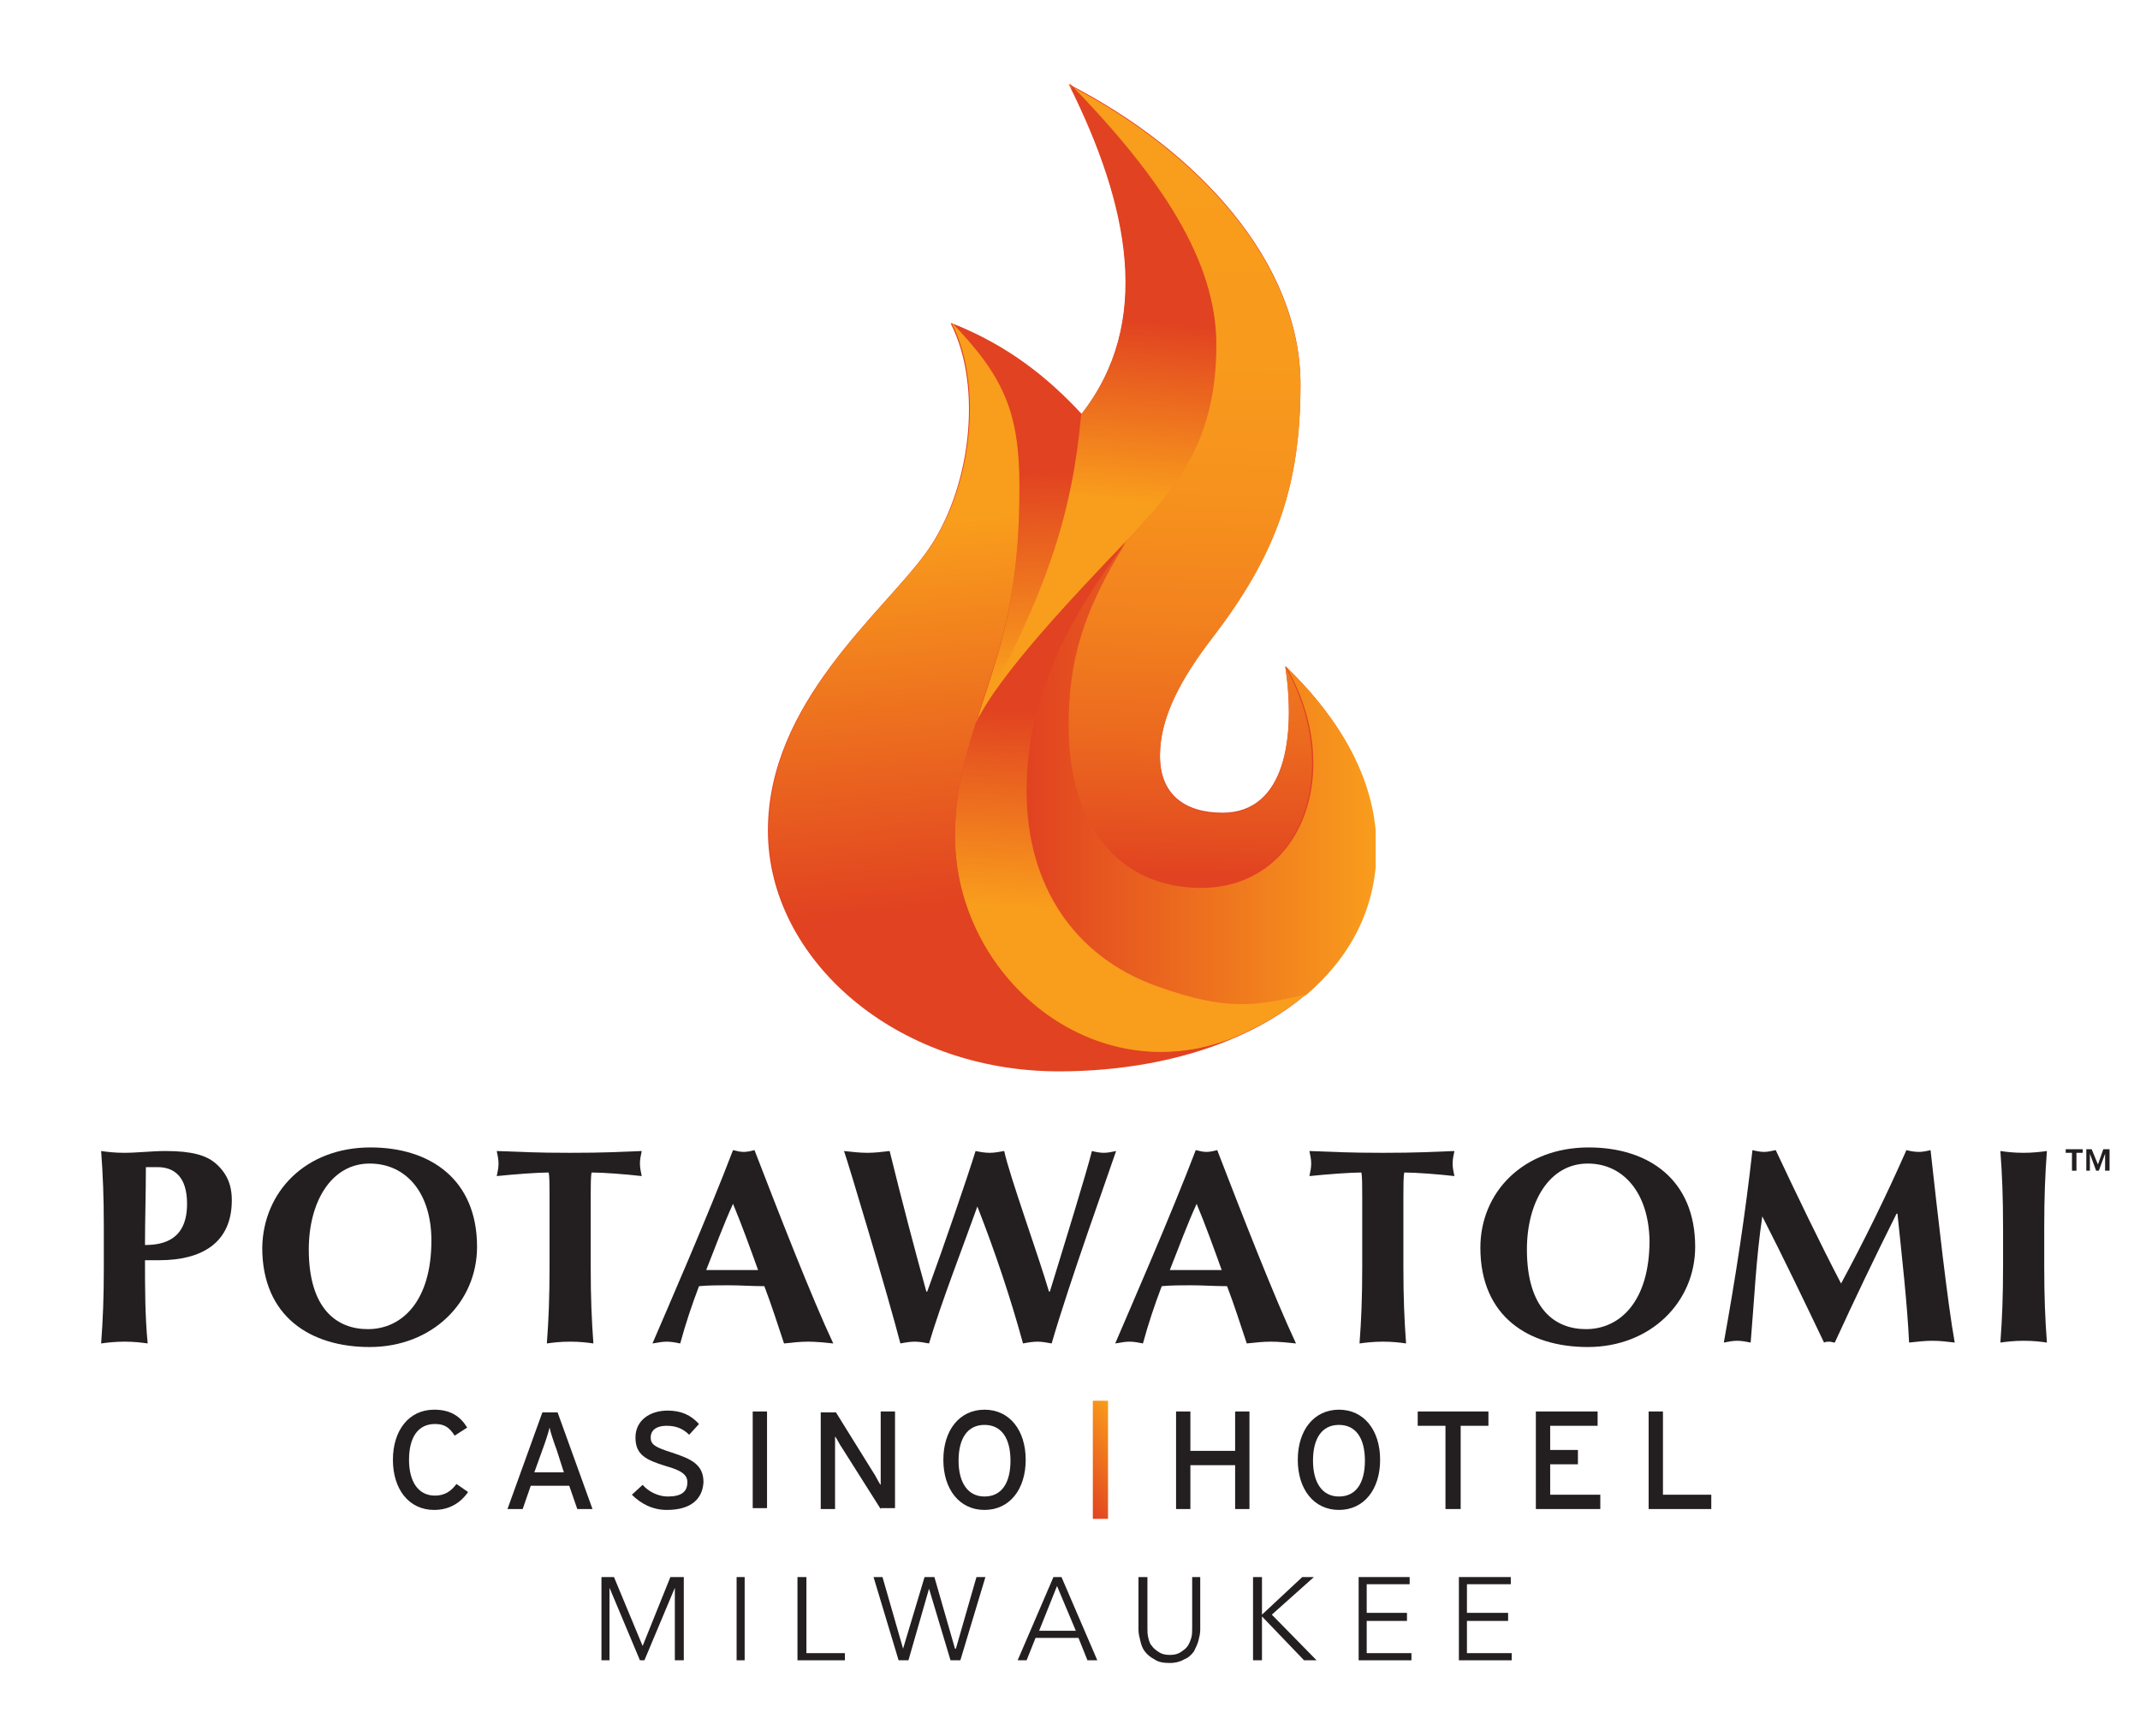<?xml version="1.0" encoding="utf-8"?>
<!-- Generator: Adobe Illustrator 28.0.0, SVG Export Plug-In . SVG Version: 6.00 Build 0)  -->
<svg version="1.1" id="Layer_1" xmlns="http://www.w3.org/2000/svg" xmlns:xlink="http://www.w3.org/1999/xlink" x="0px" y="0px"
	 viewBox="0 0 239.1 194" style="enable-background:new 0 0 239.1 194;" xml:space="preserve">
<style type="text/css">
	.st0{clip-path:url(#SVGID_00000041269929031054287570000005818826295745841082_);}
	.st1{clip-path:url(#SVGID_00000005262163905209346050000006456365554968851876_);fill:#E14221;}
	
		.st2{clip-path:url(#SVGID_00000066509022104634340470000015121346164348544661_);fill:url(#SVGID_00000177453296705864216740000013092670523677886873_);}
	
		.st3{clip-path:url(#SVGID_00000102519238246958972970000001978748809701818774_);fill:url(#SVGID_00000041268309006573981120000002027850102949639823_);}
	
		.st4{clip-path:url(#SVGID_00000137117646793362218010000009471065442258013872_);fill:url(#SVGID_00000059281030627146591610000004811113639867211153_);}
	
		.st5{clip-path:url(#SVGID_00000156567829405371163770000008457602432983343238_);fill:url(#SVGID_00000164476716404076205270000001743912130838172057_);}
	
		.st6{clip-path:url(#SVGID_00000004548373480623966490000001402620912969442477_);fill:url(#SVGID_00000060020094545917455240000001542380386068574369_);}
	
		.st7{clip-path:url(#SVGID_00000079471786918669478730000017612151210580243355_);fill:url(#SVGID_00000155838939156608044600000003294470445663759745_);}
	
		.st8{clip-path:url(#SVGID_00000176759429602031021050000007826614786675191971_);fill:url(#SVGID_00000105406737398473535090000008858366025800164257_);}
	.st9{clip-path:url(#SVGID_00000070111730230946932350000001763075829065675174_);fill:#231F20;}
	
		.st10{clip-path:url(#SVGID_00000092415362241138389770000003487164415824143536_);fill:url(#SVGID_00000121983576772526609330000014437078998677956007_);}
	.st11{clip-path:url(#SVGID_00000143608354445454810610000006201134738300017547_);fill:#231F20;}
</style>
<g id="_PCH_MKE__4_COLOR_VERTICAL_00000111163539784193508600000018315676988189547190_">
	<g>
		<defs>
			<rect id="SVGID_1_" x="-12.1" y="-17.5" width="267.1" height="232.4"/>
		</defs>
		<clipPath id="SVGID_00000097498593634514892690000011954307047596449429_">
			<use xlink:href="#SVGID_1_"  style="overflow:visible;"/>
		</clipPath>
		<g style="clip-path:url(#SVGID_00000097498593634514892690000011954307047596449429_);">
			<defs>
				<rect id="SVGID_00000018936748972693213520000001920214348805324442_" x="-12.1" y="-17.5" width="267.1" height="232.4"/>
			</defs>
			<clipPath id="SVGID_00000163071556179403167980000006881411853656361622_">
				<use xlink:href="#SVGID_00000018936748972693213520000001920214348805324442_"  style="overflow:visible;"/>
			</clipPath>
			<path style="clip-path:url(#SVGID_00000163071556179403167980000006881411853656361622_);fill:#E14221;" d="M143.6,74.4
				c1.2,7.9,0,16.4-7,16.4c-4.3,0-7-2.1-7-6.4c0-4.3,2.3-8.6,6-13.4c7.2-9.4,9.7-17.1,9.7-28.1c0-13.5-11.3-26-25.9-33.5
				c6.8,13.6,9.4,26.7,1.4,36.9c-3.7-4-8.2-7.7-14.6-10.2c3.7,7.2,2.2,18.8-2.7,25.6c-4.9,6.8-17.7,16.8-17.7,31.1
				c0,14.3,14.2,26.9,32.5,26.9c6.9,0,13.6-1.2,19.3-3.6c3.1-1.3,5.8-2.9,8.2-4.9c4.8-4.1,7.9-9.5,7.9-16.4
				C153.7,87.2,149.8,80.4,143.6,74.4"/>
		</g>
		<g style="clip-path:url(#SVGID_00000097498593634514892690000011954307047596449429_);">
			<defs>
				<path id="SVGID_00000160163904106486133330000014389720351318283395_" d="M113.9,54.4c0,7-0.6,13-2.9,20.3
					c-0.7,2.3-1.4,4.3-2,6.2c8.1-14.7,10.8-23.3,11.9-34.6c-3.7-4-8.2-7.7-14.6-10.2C112.1,42.1,113.9,46,113.9,54.4"/>
			</defs>
			<clipPath id="SVGID_00000006695650547589164720000013108542960435954560_">
				<use xlink:href="#SVGID_00000160163904106486133330000014389720351318283395_"  style="overflow:visible;"/>
			</clipPath>
			
				<linearGradient id="SVGID_00000105417120466152681530000001703253706101376700_" gradientUnits="userSpaceOnUse" x1="1.435" y1="192.944" x2="2.345" y2="192.944" gradientTransform="matrix(0.838 25.259 25.259 -0.838 -4761.351 178.123)">
				<stop  offset="0" style="stop-color:#E14221"/>
				<stop  offset="1" style="stop-color:#F99D1C"/>
			</linearGradient>
			
				<polygon style="clip-path:url(#SVGID_00000006695650547589164720000013108542960435954560_);fill:url(#SVGID_00000105417120466152681530000001703253706101376700_);" points="
				120.8,35.6 122.3,80.8 106.3,81.3 104.8,36.1 			"/>
		</g>
		<g style="clip-path:url(#SVGID_00000097498593634514892690000011954307047596449429_);">
			<defs>
				<path id="SVGID_00000137132266301821405650000004195510459060784824_" d="M135.8,38.6c0,10-3.8,15.5-10.1,22
					c-4.7,7.7-6.4,13.2-6.4,20.5c0,11.1,5.5,18.1,14.8,18.1c11.5,0,16-13.4,9.5-24.7c1.2,7.9,0,16.4-7,16.4c-4.3,0-7-2.1-7-6.4
					c0-4.3,2.3-8.6,6-13.4c7.2-9.4,9.7-17.1,9.7-28.1c0-13.5-11.3-26-25.9-33.5C129.7,19.8,135.8,29.2,135.8,38.6"/>
			</defs>
			<clipPath id="SVGID_00000153674135285621957520000005935072283743583156_">
				<use xlink:href="#SVGID_00000137132266301821405650000004195510459060784824_"  style="overflow:visible;"/>
			</clipPath>
			
				<linearGradient id="SVGID_00000065040168919782628530000012140867487990443710_" gradientUnits="userSpaceOnUse" x1="-0.389" y1="194.261" x2="0.521" y2="194.261" gradientTransform="matrix(2.856 -86.099 -86.099 -2.856 16860.15 619.216)">
				<stop  offset="0" style="stop-color:#E14221"/>
				<stop  offset="5.112523e-02" style="stop-color:#E44E20"/>
				<stop  offset="0.201" style="stop-color:#EC6A1F"/>
				<stop  offset="0.361" style="stop-color:#F2811E"/>
				<stop  offset="0.534" style="stop-color:#F6911D"/>
				<stop  offset="0.731" style="stop-color:#F89A1C"/>
				<stop  offset="1" style="stop-color:#F99D1C"/>
			</linearGradient>
			
				<polygon style="clip-path:url(#SVGID_00000153674135285621957520000005935072283743583156_);fill:url(#SVGID_00000065040168919782628530000012140867487990443710_);" points="
				116.4,99 119.4,8.4 153.2,9.5 150.2,100.2 			"/>
		</g>
		<g style="clip-path:url(#SVGID_00000097498593634514892690000011954307047596449429_);">
			<defs>
				<path id="SVGID_00000141429420547856648510000009212239069619387290_" d="M109,80.8c0.2-0.3,0.4-0.7,0.5-1
					C109.3,80.2,109.1,80.5,109,80.8"/>
			</defs>
			<clipPath id="SVGID_00000152964806663261838130000014349964415598019493_">
				<use xlink:href="#SVGID_00000141429420547856648510000009212239069619387290_"  style="overflow:visible;"/>
			</clipPath>
			
				<linearGradient id="SVGID_00000128456920949345692340000017292521379167353009_" gradientUnits="userSpaceOnUse" x1="110.037" y1="130.129" x2="110.947" y2="130.129" gradientTransform="matrix(-2.879100e-02 0.329 0.329 2.879100e-02 69.609 40.205)">
				<stop  offset="0" style="stop-color:#E14221"/>
				<stop  offset="1" style="stop-color:#F99D1C"/>
			</linearGradient>
			
				<polygon style="clip-path:url(#SVGID_00000152964806663261838130000014349964415598019493_);fill:url(#SVGID_00000128456920949345692340000017292521379167353009_);" points="
				109.6,79.8 109.5,80.9 108.9,80.8 109,79.8 			"/>
		</g>
		<g style="clip-path:url(#SVGID_00000097498593634514892690000011954307047596449429_);">
			<defs>
				<path id="SVGID_00000081638783567145333790000016930272599127594911_" d="M120.8,46.3c-1,11-3.7,19.5-11.3,33.5
					c3.3-5.6,10.4-13.1,16.3-19.3c6.3-6.5,10.1-11.9,10.1-22c0-9.4-6.2-18.7-16.4-29.2C126.2,23,128.9,36,120.8,46.3"/>
			</defs>
			<clipPath id="SVGID_00000010271453419790423570000002950005731347016112_">
				<use xlink:href="#SVGID_00000081638783567145333790000016930272599127594911_"  style="overflow:visible;"/>
			</clipPath>
			
				<linearGradient id="SVGID_00000042002355503313763540000014318847703507797122_" gradientUnits="userSpaceOnUse" x1="1.848" y1="192.924" x2="2.758" y2="192.924" gradientTransform="matrix(-1.93 22.057 22.057 1.93 -4128.302 -377.711)">
				<stop  offset="0" style="stop-color:#E14221"/>
				<stop  offset="1" style="stop-color:#F99D1C"/>
			</linearGradient>
			
				<polygon style="clip-path:url(#SVGID_00000010271453419790423570000002950005731347016112_);fill:url(#SVGID_00000042002355503313763540000014318847703507797122_);" points="
				142,9.9 135.6,82.1 103.4,79.3 109.7,7.1 			"/>
		</g>
		<g style="clip-path:url(#SVGID_00000097498593634514892690000011954307047596449429_);">
			<defs>
				<path id="SVGID_00000120548741673267241670000005705896653198875798_" d="M114.7,88.5c0,10.5,5.2,18.4,14.6,21.8
					c7.8,2.8,11.1,2.2,16.6,0.9c4.8-4.1,7.9-9.5,7.9-16.4c0-7.5-3.9-14.3-10.1-20.3c6.6,11.3,2,24.7-9.5,24.7
					c-9.2,0-14.8-7-14.8-18.1c0-7.3,1.6-12.8,6.4-20.5C119.2,69.3,114.7,78,114.7,88.5"/>
			</defs>
			<clipPath id="SVGID_00000122706204551625729400000016063516483169241770_">
				<use xlink:href="#SVGID_00000120548741673267241670000005705896653198875798_"  style="overflow:visible;"/>
			</clipPath>
			
				<linearGradient id="SVGID_00000003069687305132217920000006101507311451515792_" gradientUnits="userSpaceOnUse" x1="-0.576" y1="193.194" x2="0.334" y2="193.194" gradientTransform="matrix(42.937 0 0 -42.937 139.405 8381.944)">
				<stop  offset="0" style="stop-color:#E14221"/>
				<stop  offset="1" style="stop-color:#F99D1C"/>
			</linearGradient>
			
				<rect x="114.7" y="60.5" style="clip-path:url(#SVGID_00000122706204551625729400000016063516483169241770_);fill:url(#SVGID_00000003069687305132217920000006101507311451515792_);" width="39" height="52.5"/>
		</g>
		<g style="clip-path:url(#SVGID_00000097498593634514892690000011954307047596449429_);">
			<defs>
				<path id="SVGID_00000027593997309197434170000014987145222685787297_" d="M109,80.8c-1.3,4.2-2.3,7.9-2.3,12.6
					c0,15.8,15.4,28.8,31,22.6c3.1-1.3,5.8-2.9,8.2-4.9c-5.5,1.3-8.8,1.9-16.6-0.9c-9.3-3.3-14.6-11.3-14.6-21.8
					c0-10.4,4.5-19.2,11.1-27.9C119.5,67.1,111.9,75.1,109,80.8"/>
			</defs>
			<clipPath id="SVGID_00000038415360163805363740000004886052116599508158_">
				<use xlink:href="#SVGID_00000027593997309197434170000014987145222685787297_"  style="overflow:visible;"/>
			</clipPath>
			
				<linearGradient id="SVGID_00000051356445791975081380000005439996318467024045_" gradientUnits="userSpaceOnUse" x1="1.476" y1="192.958" x2="2.386" y2="192.958" gradientTransform="matrix(-1.106 24.061 24.061 1.106 -4514.255 -169.077)">
				<stop  offset="0" style="stop-color:#E14221"/>
				<stop  offset="1" style="stop-color:#F99D1C"/>
			</linearGradient>
			
				<polygon style="clip-path:url(#SVGID_00000038415360163805363740000004886052116599508158_);fill:url(#SVGID_00000051356445791975081380000005439996318467024045_);" points="
				148.7,60.7 145.8,124 103.8,122 106.7,58.7 			"/>
		</g>
		<g style="clip-path:url(#SVGID_00000097498593634514892690000011954307047596449429_);">
			<defs>
				<path id="SVGID_00000077314490590194449190000002001122696132093068_" d="M103.6,61.6c-4.9,6.8-17.7,16.8-17.7,31.1
					c0,14.3,14.2,26.9,32.5,26.9c6.9,0,13.6-1.2,19.3-3.6c-15.6,6.1-31-6.9-31-22.6c0-4.7,1-8.4,2.3-12.6v0v0c0.6-1.9,1.3-3.9,2-6.2
					c2.3-7.2,2.9-13.2,2.9-20.3c0-8.3-1.8-12.3-7.6-18.3C110,43.3,108.5,54.8,103.6,61.6"/>
			</defs>
			<clipPath id="SVGID_00000068643034350540462720000008551658682631874444_">
				<use xlink:href="#SVGID_00000077314490590194449190000002001122696132093068_"  style="overflow:visible;"/>
			</clipPath>
			
				<linearGradient id="SVGID_00000153704362723088257440000010537638698575701921_" gradientUnits="userSpaceOnUse" x1="-0.637" y1="194.518" x2="0.272" y2="194.518" gradientTransform="matrix(-4.109 -46.972 -46.972 4.109 9247.942 -728.632)">
				<stop  offset="0" style="stop-color:#E14221"/>
				<stop  offset="1" style="stop-color:#F99D1C"/>
			</linearGradient>
			
				<polygon style="clip-path:url(#SVGID_00000068643034350540462720000008551658682631874444_);fill:url(#SVGID_00000153704362723088257440000010537638698575701921_);" points="
				86.3,126.7 78.4,36.7 137.3,31.5 145.2,121.5 			"/>
		</g>
		<g style="clip-path:url(#SVGID_00000097498593634514892690000011954307047596449429_);">
			<defs>
				<rect id="SVGID_00000049925213884079225300000002061360530992947625_" x="-12.1" y="-17.5" width="267.1" height="232.4"/>
			</defs>
			<clipPath id="SVGID_00000037694161050288125010000017342301988406083472_">
				<use xlink:href="#SVGID_00000049925213884079225300000002061360530992947625_"  style="overflow:visible;"/>
			</clipPath>
			<path style="clip-path:url(#SVGID_00000037694161050288125010000017342301988406083472_);fill:#231F20;" d="M11.6,137.2
				c0-3.5-0.1-5.9-0.3-8.6c0.7,0.1,1.5,0.2,2.6,0.2c1.4,0,3.1-0.2,4.6-0.2c3,0,4.5,0.5,5.5,1.3c1.3,1.1,1.9,2.4,1.9,4.2
				c0,4.8-3.4,6.7-8.1,6.7h-1.6c0,3.1,0,6.2,0.3,9.3c-0.7-0.1-1.5-0.2-2.6-0.2c-1,0-1.9,0.1-2.6,0.2c0.2-2.7,0.3-5.1,0.3-8.6V137.2z
				 M17.6,130.4c-0.5,0-1,0-1.3,0c0,2.9-0.1,5.8-0.1,8.7c2.1,0,4.7-0.6,4.7-4.6C20.9,131.4,19.4,130.4,17.6,130.4"/>
			<path style="clip-path:url(#SVGID_00000037694161050288125010000017342301988406083472_);fill:#231F20;" d="M41.4,128.2
				c6.7,0,11.9,3.6,11.9,11.1c0,6.2-5,11.2-12,11.2c-6.6,0-12-3.4-12-11.1C29.4,133.2,34.1,128.2,41.4,128.2 M41.3,130
				c-4.3,0-6.8,4.3-6.8,9.6c0,6.6,3.1,8.9,6.6,8.9c3.8,0,7.1-3.1,7.1-9.9C48.2,133.3,45.4,130,41.3,130"/>
			<path style="clip-path:url(#SVGID_00000037694161050288125010000017342301988406083472_);fill:#231F20;" d="M61.4,133.7
				c0-1.2,0-2.3-0.1-2.7c-1.2,0-3.9,0.2-5.8,0.4c0.1-0.5,0.2-0.9,0.2-1.4c0-0.5-0.1-0.9-0.2-1.4c2.9,0.1,4.3,0.2,8.2,0.2
				s5.3-0.1,8-0.2c-0.1,0.5-0.2,0.9-0.2,1.4c0,0.5,0.1,0.9,0.2,1.4c-1.7-0.2-4.3-0.4-5.6-0.4c-0.1,0.4-0.1,1.6-0.1,2.7v7.8
				c0,3.5,0.1,5.9,0.3,8.6c-0.7-0.1-1.5-0.2-2.6-0.2s-1.9,0.1-2.6,0.2c0.2-2.7,0.3-5.1,0.3-8.6V133.7z"/>
			<path style="clip-path:url(#SVGID_00000037694161050288125010000017342301988406083472_);fill:#231F20;" d="M93.1,150.1
				c-1-0.1-1.9-0.2-2.8-0.2s-1.8,0.1-2.7,0.2c-0.7-2.1-1.4-4.3-2.2-6.4c-1.4,0-2.7-0.1-4-0.1c-1.1,0-2.2,0-3.3,0.1
				c-0.8,2.1-1.5,4.2-2.1,6.4c-0.5-0.1-1-0.2-1.5-0.2c-0.5,0-1,0.1-1.6,0.2c1.5-3.5,6.3-14.5,9-21.6c0.4,0.1,0.8,0.2,1.2,0.2
				c0.4,0,0.8-0.1,1.2-0.2C87,135.5,90.7,145,93.1,150.1 M84.7,141.9c-0.9-2.5-1.8-5-2.8-7.4c-1.1,2.4-2,4.9-3,7.4H84.7z"/>
			<path style="clip-path:url(#SVGID_00000037694161050288125010000017342301988406083472_);fill:#231F20;" d="M109.2,134.8
				c-1.5,4.2-4.1,10.9-5.4,15.3c-0.5-0.1-1.1-0.2-1.6-0.2c-0.5,0-1.1,0.1-1.6,0.2c-1.4-5.4-5.8-20.1-6.3-21.5
				c0.9,0.1,1.8,0.2,2.6,0.2c0.8,0,1.7-0.1,2.5-0.2c1.3,5.3,2.9,11.4,4.1,15.7h0.1c1.9-5.2,4.5-12.8,5.4-15.7c0.5,0.1,1,0.2,1.6,0.2
				c0.5,0,1-0.1,1.6-0.2c0.6,2.8,3.8,11.6,5,15.7h0.1c1.6-5.2,4.1-13.3,4.7-15.7c0.4,0.1,0.9,0.2,1.3,0.2c0.5,0,0.9-0.1,1.4-0.2
				c-0.8,2.4-5.2,14.6-7.2,21.5c-0.5-0.1-1.1-0.2-1.6-0.2c-0.5,0-1.1,0.1-1.6,0.2C112.9,145,111.2,139.9,109.2,134.8L109.2,134.8z"
				/>
			<path style="clip-path:url(#SVGID_00000037694161050288125010000017342301988406083472_);fill:#231F20;" d="M144.8,150.1
				c-1-0.1-1.9-0.2-2.8-0.2c-0.9,0-1.8,0.1-2.7,0.2c-0.7-2.1-1.4-4.3-2.2-6.4c-1.4,0-2.7-0.1-4-0.1c-1.1,0-2.2,0-3.3,0.1
				c-0.8,2.1-1.5,4.2-2.1,6.4c-0.5-0.1-1-0.2-1.5-0.2c-0.5,0-1,0.1-1.6,0.2c1.5-3.5,6.3-14.5,9-21.6c0.4,0.1,0.8,0.2,1.2,0.2
				c0.4,0,0.8-0.1,1.2-0.2C138.7,135.5,142.4,145,144.8,150.1 M136.5,141.9c-0.9-2.5-1.8-5-2.8-7.4c-1.1,2.4-2,4.9-3,7.4H136.5z"/>
			<path style="clip-path:url(#SVGID_00000037694161050288125010000017342301988406083472_);fill:#231F20;" d="M152.2,133.7
				c0-1.2,0-2.3-0.1-2.7c-1.2,0-3.9,0.2-5.8,0.4c0.1-0.5,0.2-0.9,0.2-1.4c0-0.5-0.1-0.9-0.2-1.4c2.9,0.1,4.3,0.2,8.2,0.2
				c3.9,0,5.3-0.1,8-0.2c-0.1,0.5-0.2,0.9-0.2,1.4c0,0.5,0.1,0.9,0.2,1.4c-1.7-0.2-4.3-0.4-5.6-0.4c-0.1,0.4-0.1,1.6-0.1,2.7v7.8
				c0,3.5,0.1,5.9,0.3,8.6c-0.7-0.1-1.5-0.2-2.6-0.2c-1,0-1.9,0.1-2.6,0.2c0.2-2.7,0.3-5.1,0.3-8.6V133.7z"/>
			<path style="clip-path:url(#SVGID_00000037694161050288125010000017342301988406083472_);fill:#231F20;" d="M177.5,128.2
				c6.7,0,11.9,3.6,11.9,11.1c0,6.2-5,11.2-12,11.2c-6.6,0-12-3.4-12-11.1C165.4,133.2,170.2,128.2,177.5,128.2 M177.4,130
				c-4.3,0-6.8,4.3-6.8,9.6c0,6.6,3.1,8.9,6.6,8.9c3.8,0,7.1-3.1,7.1-9.9C184.2,133.3,181.4,130,177.4,130"/>
			<path style="clip-path:url(#SVGID_00000037694161050288125010000017342301988406083472_);fill:#231F20;" d="M196.9,135.9
				c-0.7,4.7-0.9,9.4-1.3,14.1c-0.5-0.1-1-0.2-1.5-0.2c-0.5,0-1,0.1-1.5,0.2c1.3-7.2,2.4-14.3,3.2-21.5c0.4,0.1,0.9,0.2,1.3,0.2
				c0.4,0,0.8-0.1,1.3-0.2c2.3,4.9,5,10.5,7.3,14.9c2.5-4.6,5.1-9.9,7.3-14.9c0.4,0.1,0.9,0.2,1.4,0.2c0.4,0,0.9-0.1,1.3-0.2
				c0.8,7.2,1.9,17.1,2.7,21.5c-0.8-0.1-1.7-0.2-2.5-0.2c-0.8,0-1.7,0.1-2.6,0.2c-0.2-4.3-0.8-9.6-1.3-14.4h-0.1
				c-2.4,4.8-4.7,9.6-6.9,14.4c-0.2,0-0.4-0.1-0.6-0.1c-0.2,0-0.4,0-0.6,0.1C201.6,145.4,199.3,140.6,196.9,135.9L196.9,135.9z"/>
			<path style="clip-path:url(#SVGID_00000037694161050288125010000017342301988406083472_);fill:#231F20;" d="M223.8,137.2
				c0-3.5-0.1-5.9-0.3-8.6c0.7,0.1,1.5,0.2,2.6,0.2c1,0,1.9-0.1,2.6-0.2c-0.2,2.7-0.3,5.1-0.3,8.6v4.2c0,3.5,0.1,5.9,0.3,8.6
				c-0.7-0.1-1.5-0.2-2.6-0.2c-1,0-1.9,0.1-2.6,0.2c0.2-2.7,0.3-5.1,0.3-8.6V137.2z"/>
			<polygon style="clip-path:url(#SVGID_00000037694161050288125010000017342301988406083472_);fill:#231F20;" points="71.8,183.9 
				71.8,183.9 74.9,176.2 76.4,176.2 76.4,185.5 75.4,185.5 75.4,177.4 75.4,177.4 72,185.5 71.5,185.5 68.1,177.4 68.1,177.4 
				68.1,185.5 67.2,185.5 67.2,176.2 68.6,176.2 			"/>
			
				<rect x="82.3" y="176.2" style="clip-path:url(#SVGID_00000037694161050288125010000017342301988406083472_);fill:#231F20;" width="0.9" height="9.3"/>
			<polygon style="clip-path:url(#SVGID_00000037694161050288125010000017342301988406083472_);fill:#231F20;" points="90.1,184.7 
				94.4,184.7 94.4,185.5 89.1,185.5 89.1,176.2 90.1,176.2 			"/>
			<polygon style="clip-path:url(#SVGID_00000037694161050288125010000017342301988406083472_);fill:#231F20;" points="100.9,184.2 
				100.9,184.2 103.3,176.2 104.4,176.2 106.7,184.2 106.8,184.2 109.1,176.2 110.1,176.2 107.3,185.5 106.2,185.5 103.8,177.5 
				103.8,177.5 101.5,185.5 100.4,185.5 97.6,176.2 98.6,176.2 			"/>
			<path style="clip-path:url(#SVGID_00000037694161050288125010000017342301988406083472_);fill:#231F20;" d="M114.7,185.5h-1
				l4-9.3h0.9l4,9.3h-1.1l-1-2.5h-4.8L114.7,185.5z M116.1,182.2h4.1l-2.1-5L116.1,182.2z"/>
			<path style="clip-path:url(#SVGID_00000037694161050288125010000017342301988406083472_);fill:#231F20;" d="M130.7,185.8
				c-0.7,0-1.3-0.1-1.7-0.4c-0.4-0.2-0.8-0.5-1.1-0.9c-0.3-0.4-0.4-0.8-0.5-1.2c-0.1-0.4-0.2-0.8-0.2-1.2v-5.9h1v5.7
				c0,0.4,0,0.7,0.1,1.1c0.1,0.4,0.2,0.7,0.4,0.9c0.2,0.3,0.5,0.5,0.8,0.7c0.3,0.2,0.7,0.3,1.2,0.3c0.5,0,0.9-0.1,1.2-0.3
				c0.3-0.2,0.6-0.4,0.8-0.7c0.2-0.3,0.3-0.6,0.4-0.9c0.1-0.4,0.1-0.7,0.1-1.1v-5.7h0.9v5.9c0,0.4-0.1,0.8-0.2,1.2
				c-0.1,0.4-0.3,0.8-0.5,1.2c-0.3,0.4-0.6,0.7-1.1,0.9C132,185.6,131.4,185.8,130.7,185.8"/>
			<polygon style="clip-path:url(#SVGID_00000037694161050288125010000017342301988406083472_);fill:#231F20;" points="141,180.4 
				141,180.4 145.5,176.2 146.8,176.2 142.1,180.4 147.1,185.5 145.7,185.5 141,180.6 141,180.6 141,185.5 140,185.5 140,176.2 
				141,176.2 			"/>
			<polygon style="clip-path:url(#SVGID_00000037694161050288125010000017342301988406083472_);fill:#231F20;" points="152.7,184.7 
				157.7,184.7 157.7,185.5 151.8,185.5 151.8,176.2 157.5,176.2 157.5,177 152.7,177 152.7,180.2 157.2,180.2 157.2,181.1 
				152.7,181.1 			"/>
			<polygon style="clip-path:url(#SVGID_00000037694161050288125010000017342301988406083472_);fill:#231F20;" points="163.9,184.7 
				168.9,184.7 168.9,185.5 163,185.5 163,176.2 168.8,176.2 168.8,177 163.9,177 163.9,180.2 168.5,180.2 168.5,181.1 163.9,181.1 
							"/>
			<polygon style="clip-path:url(#SVGID_00000037694161050288125010000017342301988406083472_);fill:#231F20;" points="138,168.6 
				138,163.7 133,163.7 133,168.6 131.4,168.6 131.4,157.7 133,157.7 133,162.1 138,162.1 138,157.7 139.6,157.7 139.6,168.6 			"/>
			<path style="clip-path:url(#SVGID_00000037694161050288125010000017342301988406083472_);fill:#231F20;" d="M149.6,168.7
				c-2.8,0-4.6-2.3-4.6-5.6s1.8-5.6,4.6-5.6c2.8,0,4.6,2.3,4.6,5.6S152.4,168.7,149.6,168.7 M149.6,159.2c-1.9,0-2.9,1.5-2.9,4
				c0,2.4,1,4,2.9,4c1.9,0,2.9-1.5,2.9-4C152.5,160.7,151.5,159.2,149.6,159.2"/>
			<polygon style="clip-path:url(#SVGID_00000037694161050288125010000017342301988406083472_);fill:#231F20;" points="163.2,159.3 
				163.2,168.6 161.5,168.6 161.5,159.3 158.4,159.3 158.4,157.7 166.3,157.7 166.3,159.3 			"/>
			<polygon style="clip-path:url(#SVGID_00000037694161050288125010000017342301988406083472_);fill:#231F20;" points="171.6,168.6 
				171.6,157.7 178.5,157.7 178.5,159.3 173.2,159.3 173.2,162 176.3,162 176.3,163.6 173.2,163.6 173.2,167 178.8,167 178.8,168.6 
							"/>
			<polygon style="clip-path:url(#SVGID_00000037694161050288125010000017342301988406083472_);fill:#231F20;" points="184.2,168.6 
				184.2,157.7 185.8,157.7 185.8,167 191.2,167 191.2,168.6 			"/>
			<path style="clip-path:url(#SVGID_00000037694161050288125010000017342301988406083472_);fill:#231F20;" d="M48.5,168.7
				c-2.8,0-4.6-2.3-4.6-5.6s1.8-5.6,4.6-5.6c1.8,0,2.9,0.7,3.7,2l-1.4,0.9c-0.6-0.9-1.1-1.3-2.2-1.3c-1.9,0-2.9,1.5-2.9,4
				c0,2.4,1,4,2.9,4c1.1,0,1.8-0.5,2.4-1.3l1.3,0.9C51.4,168,50.1,168.7,48.5,168.7"/>
			<path style="clip-path:url(#SVGID_00000037694161050288125010000017342301988406083472_);fill:#231F20;" d="M64.5,168.6l-0.9-2.6
				h-4.3l-0.9,2.6h-1.7l3.9-10.8h1.7l3.9,10.8H64.5z M62.2,162c-0.3-0.8-0.7-2-0.8-2.5c-0.1,0.5-0.5,1.7-0.8,2.5l-0.9,2.5h3.3
				L62.2,162z"/>
			<path style="clip-path:url(#SVGID_00000037694161050288125010000017342301988406083472_);fill:#231F20;" d="M74.5,168.7
				c-1.6,0-2.9-0.7-3.9-1.7l1.2-1.1c0.7,0.8,1.8,1.3,2.8,1.3c1.5,0,2.2-0.5,2.2-1.6c0-0.8-0.6-1.3-2.4-1.8c-2.3-0.7-3.4-1.3-3.4-3.2
				c0-1.9,1.6-3,3.6-3c1.5,0,2.6,0.5,3.5,1.5l-1.1,1.2c-0.7-0.7-1.5-1-2.5-1c-1.3,0-1.8,0.6-1.8,1.3c0,0.8,0.5,1.1,2.4,1.7
				c2.1,0.7,3.5,1.3,3.5,3.3C78.5,167.4,77.3,168.7,74.5,168.7"/>
			
				<rect x="84.1" y="157.7" style="clip-path:url(#SVGID_00000037694161050288125010000017342301988406083472_);fill:#231F20;" width="1.6" height="10.8"/>
			<path style="clip-path:url(#SVGID_00000037694161050288125010000017342301988406083472_);fill:#231F20;" d="M98.4,168.6l-4.3-6.8
				c-0.3-0.4-0.6-1.1-0.8-1.3c0,0.4,0,1.9,0,2.5v5.6h-1.6v-10.8h1.7l4.1,6.6c0.3,0.4,0.7,1.3,0.9,1.5c0-0.4,0-1.9,0-2.6v-5.6h1.6
				v10.8H98.4z"/>
			<path style="clip-path:url(#SVGID_00000037694161050288125010000017342301988406083472_);fill:#231F20;" d="M110,168.7
				c-2.8,0-4.6-2.3-4.6-5.6s1.8-5.6,4.6-5.6c2.8,0,4.6,2.3,4.6,5.6S112.8,168.7,110,168.7 M110,159.2c-1.9,0-2.9,1.5-2.9,4
				c0,2.4,1,4,2.9,4c1.9,0,2.9-1.5,2.9-4C112.9,160.7,111.9,159.2,110,159.2"/>
		</g>
		<g style="clip-path:url(#SVGID_00000097498593634514892690000011954307047596449429_);">
			<defs>
				<polygon id="SVGID_00000076597847943074183080000013491128387667260068_" points="122.1,156.5 122.1,169.7 123.8,169.7 
					123.8,156.5 				"/>
			</defs>
			<clipPath id="SVGID_00000148622694482884643300000015833057204789962684_">
				<use xlink:href="#SVGID_00000076597847943074183080000013491128387667260068_"  style="overflow:visible;"/>
			</clipPath>
			
				<linearGradient id="SVGID_00000147925010098103488480000004348104484094017208_" gradientUnits="userSpaceOnUse" x1="-3.331" y1="193.659" x2="-2.42" y2="193.659" gradientTransform="matrix(8.248 -6.921 -6.921 -8.248 1486.92 1740.463)">
				<stop  offset="0" style="stop-color:#E14221"/>
				<stop  offset="1" style="stop-color:#F99D1C"/>
			</linearGradient>
			
				<polygon style="clip-path:url(#SVGID_00000148622694482884643300000015833057204789962684_);fill:url(#SVGID_00000147925010098103488480000004348104484094017208_);" points="
				115.6,162 123.1,155.7 130.3,164.3 122.8,170.6 			"/>
		</g>
		<g style="clip-path:url(#SVGID_00000097498593634514892690000011954307047596449429_);">
			<defs>
				<rect id="SVGID_00000168091876564313309010000012690552204135369386_" x="-12.1" y="-17.5" width="267.1" height="232.4"/>
			</defs>
			<clipPath id="SVGID_00000029044056200888061480000005941791820212381835_">
				<use xlink:href="#SVGID_00000168091876564313309010000012690552204135369386_"  style="overflow:visible;"/>
			</clipPath>
			<polygon style="clip-path:url(#SVGID_00000029044056200888061480000005941791820212381835_);fill:#231F20;" points="231.5,128.8 
				230.8,128.8 230.8,128.4 232.7,128.4 232.7,128.8 232,128.8 232,130.8 231.5,130.8 			"/>
			<polygon style="clip-path:url(#SVGID_00000029044056200888061480000005941791820212381835_);fill:#231F20;" points="233.1,128.4 
				233.7,128.4 234.4,130.1 234.4,130.1 235,128.4 235.7,128.4 235.7,130.8 235.2,130.8 235.2,128.9 235.2,128.9 234.5,130.8 
				234.2,130.8 233.5,128.9 233.5,128.9 233.5,130.8 233.1,130.8 			"/>
		</g>
	</g>
</g>
</svg>
